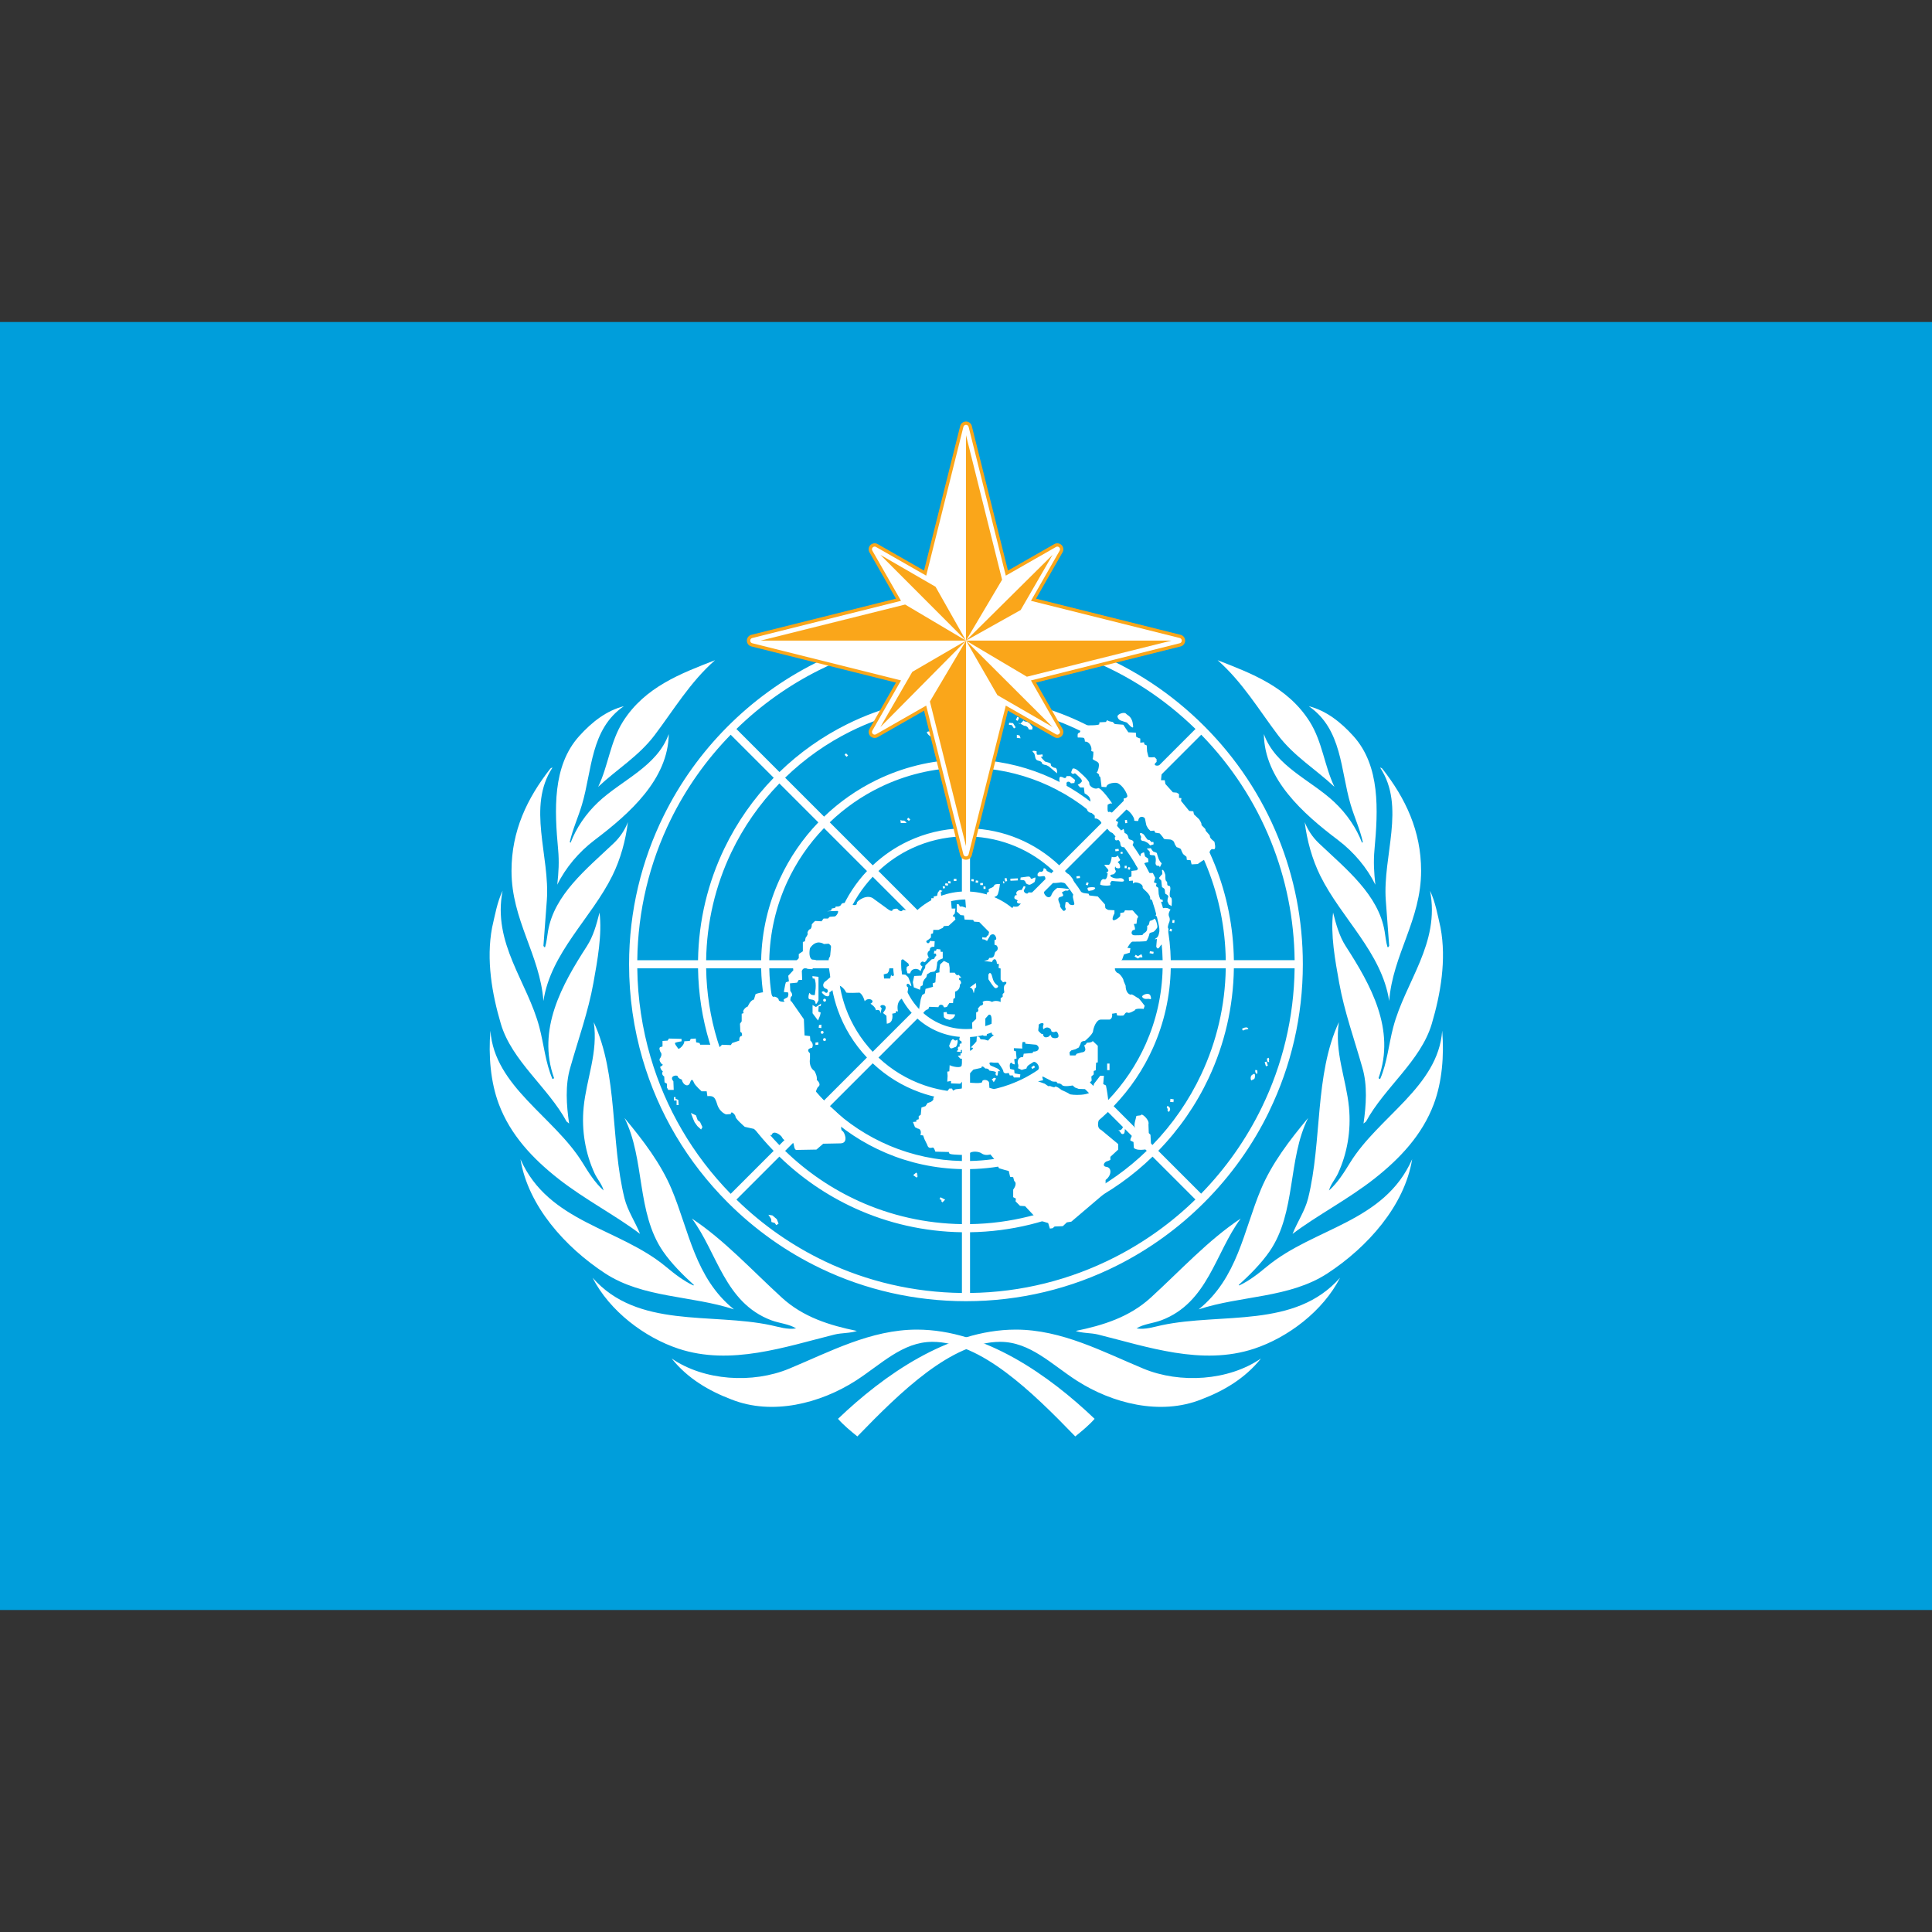 <svg x="0" y="0" viewBox="0 -200 1200 1200" xmlns="http://www.w3.org/2000/svg" xmlns:xlink="http://www.w3.org/1999/xlink">
<rect x="0" y="-200" width="1200" height="1200" fill="#333333" stroke="none"/>
<path d="m0 0h1200v800h-1200z" fill="#009edb" fill-rule="evenodd"/>
<g transform="matrix(1.27 0 0 1.27 -163.205 -64.27)">
	<g id="a">
		<path d="m663.853 587.031c-2.694 3.078-6.18 5.955-9.466 8.608-21.232-21.943-46.16-46.262-69.853-46.262-14.69 0-25.27 11.182-37.613 19.072-17.129 10.949-40.626 17.115-60.762 9.079-10.83-4.112-21.323-10.169-29.165-20.009 15.848 10.93 39.581 12.399 57.472 4.977 19.776-8.204 39.904-19.098 62.441-19.098 33.222 0 64.796 22.472 86.946 43.634zm-245.542-69.014c21.996 25.038 57.871 16.983 87.233 23.236 4.087.87 7.927 2.228 12.314 1.554-3.491-2.213-8.118-2.463-12.151-3.982-22.783-8.583-26.335-32.966-38.803-49.748 15.925 10.587 29.119 25.082 44.011 38.704 10.365 9.48 23.278 13.536 36.67 16.261-3.218 1.176-7.428.899-10.894 1.758-24.056 5.968-50.727 15.388-76.324 6.941-16.519-5.451-33.709-18.361-42.057-34.725zm-35.258-57.95c13.72 31.063 48.191 33.496 71.111 52.552 4.358 3.624 8.678 6.958 13.466 9.191l.247-.25c-5.289-4.786-11.013-10.489-15.109-16.441-13.1-19.034-8.741-45.051-18.841-65.231 9.177 10.988 17.784 22.303 23.068 34.883 8.503 20.245 11.392 43.342 30.463 58.726-20.641-6.81-44.452-5.454-63.039-17.629-19.538-12.797-37.645-32.995-41.366-55.802zm-14.697-62.846c1.984 27.368 31.121 41.987 45.014 64.484 2.967 4.805 6.021 9.765 10.33 13.645-.672-2.914-3.069-5.496-4.389-8.354-4.456-9.653-6.473-20.824-5.361-32.31 1.353-13.975 7.179-26.953 4.943-41.655 11.975 25.848 8.112 58.162 15.033 86.11 1.531 6.183 5.296 11.593 7.616 17.449-11.766-8.951-27.185-16.896-40.1-27.076-12.49-9.845-23.331-21.384-28.967-36.398-4.061-10.819-5.117-23.724-4.12-35.896zm.814-50.425c1.406-6.108 2.481-12.43 5.138-18.033-5.032 25.817 12.144 44.466 18.007 66.802 2.21 8.417 2.966 17.361 6.37 25.215.318.17.593-.16.789-.414-8.474-23.771 3.948-45.74 16.049-64.477 3.181-4.925 4.712-10.66 6.197-16.458 1.308 10.761-.982 23.217-2.973 34.322-2.563 14.296-7.449 27.695-11.333 41.488-2.557 8.617-1.883 18.342-.571 27.37l-1.233-.984c-9.009-16.632-26.784-29.625-32.152-47.777-4.29-14.508-7.258-31.269-4.288-47.053zm9.503-27.772c0-19.537 7.607-35.474 19.017-50.024.331-.165.567-.497.994-.419-12.562 19.108-1.128 43.228-2.743 64.901l-1.657 22.244c.246.162.246.829.829.574.742-2.48.967-5.118 1.399-7.679 3.024-17.933 18.771-30.414 32.125-43.075 3.159-2.995 5.472-6.536 6.961-10.341-1.111 8.933-3.603 18.09-7.612 26.207-10.279 20.81-30.132 37.608-33.703 61.258-1.732-22.665-15.613-39.514-15.613-63.646zm33.111-65.903c6.317-7.003 13.396-12.459 21.824-14.617-16.366 11.254-15.478 31.366-20.488 48.183-1.832 6.149-4.525 11.91-5.956 18.265l.414.331c2.723-7.185 7.395-14.091 13.481-19.833 11.511-10.861 28.818-17.434 34.514-33.321-.261 22.077-19.079 38.858-36.266 51.841-7.709 5.823-14.26 13.641-18.258 21.837.668-6.1.971-11.174.427-17.128-1.764-19.285-2.908-40.905 10.308-55.558zm66.428-37.116c-12.146 10.658-20.251 24.376-29.582 36.708-7.761 10.257-18.409 16.612-27.567 25.219 4.943-10.256 5.856-22.008 12.134-31.93 10.735-16.966 28.477-23.552 45.015-29.997z" fill="#fff"/>
	</g>
	<use height="100%" transform="matrix(-1 0 0 1 1202.2 0)" width="100%" xlink:href="#a"/>
</g>
<g fill="#fff">
	<path d="m788.338 490.174-4.555-2.485c-9.658 19.916-22.445 38.041-37.743 53.718l-26.611-26.611c13.037-13.434 23.549-28.683 31.293-45.164l-4.534-2.479c-7.655 16.342-17.955 31.211-30.376 44.022l-24.106-24.106c10.349-10.758 18.56-23.033 24.487-36.299l-4.499-2.455c-5.804 13.074-13.812 24.963-23.596 35.154l-26.64-26.64c7.409-7.851 13.128-16.884 17.021-26.659l-4.5-2.455c-3.72 9.532-9.218 18.186-16.106 25.526l-24.18-24.176c6.888-7.687 10.883-17.331 11.448-27.635h34.225c-.291 9.248-2.186 18.094-5.388 26.286l4.5 2.455c3.602-9.057 5.636-18.744 5.927-28.742h37.729c-.34 16.657-4.053 32.496-10.442 46.888l4.499 2.455c6.86-15.364 10.651-32.061 10.987-49.345h34.161c-.359 23.457-5.771 45.7-15.154 65.726l4.534 2.479c9.919-21.107 15.31-44.242 15.665-68.205h37.726c-.376 30.877-7.65 60.113-20.33 86.262l4.557 2.484c13.64-28.094 20.881-59.119 20.881-91.268 0-27.34-5.238-53.864-15.19-78.47l-4.675 2.009c9.374 23.22 14.454 48.191 14.766 73.939h-37.731c-.306-20.541-4.342-40.46-11.726-59.027l-4.64 1.989c7.123 17.951 11.022 37.194 11.322 57.039h-34.165c-.291-15.127-3.242-29.804-8.566-43.537l-4.64 1.994c5.064 13.106 7.872 27.111 8.167 41.544h-37.732c-.267-9.223-2.014-18.192-5.112-26.64l-4.639 1.99c2.846 7.825 4.445 16.119 4.713 24.65h-34.225c-.565-10.305-4.56-19.948-11.448-27.635l24.204-24.2c7.474 7.949 13.127 17.18 16.759 27.186l4.639-1.99c-3.886-10.584-9.9-20.349-17.836-28.761l26.68-26.677c11.385 11.85 20.075 25.608 25.834 40.533l4.64-1.994c-6.013-15.503-15.065-29.797-26.908-42.105l24.157-24.161c14.961 15.429 26.455 33.333 34.158 52.765l4.64-1.989c-7.959-20.013-19.813-38.452-35.232-54.337l26.676-26.681c18.866 19.327 33.419 41.753 43.247 66.107l4.675-2.009c-10.384-25.697-25.908-49.299-46.097-69.487-20.263-20.265-43.969-35.824-69.778-46.21l-1.859 4.732c24.407 9.831 46.883 24.401 66.246 43.302l-26.676 26.68c-15.617-15.135-33.71-26.866-53.352-34.815l-1.841 4.692c18.993 7.706 36.501 19.053 51.629 33.728l-24.156 24.157c-11.743-11.297-25.284-20.07-39.963-26.075l-1.844 4.692c14.045 5.756 26.998 14.151 38.243 24.95l-26.676 26.676c-7.504-7.073-16.084-12.624-25.356-16.496l-1.845 4.696c8.64 3.621 16.63 8.787 23.635 15.367l-24.2 24.2c-7.692-6.889-17.332-10.883-27.64-11.445v-34.224c9.836.303 19.359 2.392 28.205 6.103l1.845-4.696c-9.426-3.938-19.576-6.144-30.05-6.452v-37.73c15.277.307 30.079 3.412 43.84 9.051l1.844-4.692c-14.34-5.868-29.769-9.091-45.684-9.398v-34.18c20.259.309 39.902 4.349 58.172 11.756l1.841-4.692c-18.851-7.636-39.11-11.796-60.014-12.105v-37.734c25.698.311 50.623 5.376 73.8 14.708l1.859-4.732c-24.523-9.873-50.947-15.076-78.177-15.076-33.64 0-65.425 8.026-93.612 22.19l2.299 4.401c27.275-13.667 57.452-21.112 88.793-21.491v37.735c-25.56.38-49.712 6.582-71.251 17.278l2.291 4.389c21.22-10.505 44.644-16.26 68.959-16.63v34.166c-19.006.374-36.99 4.945-53.085 12.801l2.305 4.409c15.669-7.606 32.899-11.809 50.781-12.17v37.734c-11.858.35-23.104 3.159-33.259 7.924l2.317 4.425c9.606-4.465 20.086-6.975 30.942-7.311v34.229c-5.309.295-10.373 1.506-15.041 3.475l2.313 4.423c4.774-1.955 9.932-2.984 15.248-2.984 10.75 0 20.856 4.186 28.459 11.787 7.602 7.602 11.788 17.711 11.788 28.462 0 22.191-18.051 40.251-40.246 40.251-10.753 0-20.861-4.188-28.462-11.79-7.602-7.606-11.789-17.711-11.789-28.462 0-10.751 4.187-20.861 11.789-28.462 3.845-3.843 8.33-6.803 13.214-8.802l-2.313-4.423c-4.638 1.959-8.883 4.666-12.583 7.98l-24.214-24.214c6.256-5.878 13.3-10.632 20.894-14.161l-2.317-4.425c-8.167 3.834-15.626 8.928-22.118 15.048l-26.704-26.705c9.365-8.995 19.926-16.305 31.301-21.831l-2.305-4.409c-12.013 5.862-22.98 13.545-32.518 22.715l-24.2-24.198c12.214-11.851 25.998-21.507 40.843-28.853l-2.291-4.389c-15.54 7.719-29.732 17.764-42.065 29.732l-26.732-26.733c15.325-14.961 32.617-27.179 51.254-36.52l-2.299-4.401c-40.74 20.474-73.908 53.838-94.105 94.74l4.384 2.366c9.419-19.157 21.877-36.918 37.202-52.622l26.734 26.734c-12.436 12.812-22.826 27.614-30.651 43.875l4.367 2.358c7.453-15.57 17.447-29.991 29.792-42.722l24.201 24.199c-9.755 10.148-17.825 21.912-23.808 34.835l4.377 2.362c5.635-12.285 13.335-23.66 22.955-33.673l26.704 26.705c-6.826 7.241-12.385 15.687-16.332 24.978l4.413 2.386c3.627-8.715 8.825-16.775 15.456-23.828l24.214 24.212c-6.648 7.431-10.868 17.037-11.454 27.623h-34.233c.304-9.761 2.362-19.218 6.017-28.008l-4.413-2.386c-3.987 9.386-6.325 19.641-6.645 30.394h-37.729c.34-16.979 4.147-33.375 11.045-48.405l-4.377-2.362c-7.179 15.5-11.351 32.671-11.704 50.768h-34.171c.358-23.596 5.772-46.359 15.691-67.08l-4.367-2.358c-10.15 21.077-15.987 44.603-16.357 69.438h-37.736c.371-30.816 7.572-60.51 20.806-87.424l-4.384-2.366c-13.757 27.864-21.524 59.191-21.524 92.311 0 20.259 2.893 40.06 8.42 58.974l4.942-1.243c-5.197-17.725-8.032-36.253-8.261-55.208h37.73c.233 15.805 2.668 31.248 7.138 45.992l4.893-1.233c-4.376-14.344-6.754-29.375-6.991-44.759h34.165c.246 12.53 2.313 24.756 6.034 36.392l4.901-1.236c-3.628-11.232-5.646-23.047-5.891-35.155h37.729c.263 8.961 1.92 17.68 4.855 25.917l4.904-1.238c-2.844-7.832-4.453-16.139-4.719-24.678h34.229c.565 10.304 4.557 19.948 11.445 27.635l-24.201 24.203c-7.466-7.946-13.118-17.165-16.755-27.16l-4.904 1.238c3.873 10.86 9.977 20.882 18.093 29.485l-26.676 26.679c-12.976-13.509-22.473-29.52-28.098-46.915l-4.901 1.236c5.841 18.266 15.8 35.069 29.445 49.251l-24.161 24.162c-18.068-18.631-31.117-40.857-38.49-65.048l-4.893 1.233c7.598 25.06 21.098 48.092 39.817 67.378l-26.677 26.679c-23.611-24.192-40.475-53.229-49.746-84.839l-4.942 1.243c9.725 33.28 27.666 63.785 52.867 88.98 17.066 17.07 36.572 30.809 57.718 40.933l2.504-4.441c-20.014-9.538-38.527-22.391-54.836-38.315l26.676-26.675c13.865 13.457 29.675 24.189 46.77 32.006l2.489-4.416c-16.705-7.581-32.155-18.032-45.691-31.154l24.158-24.159c11.322 10.893 24.323 19.432 38.401 25.414l2.487-4.408c-13.674-5.739-26.32-13.992-37.316-24.556l26.68-26.679c8.573 8.088 18.553 14.179 29.372 18.054l2.521-4.465c-10.442-3.616-20.074-9.398-28.327-17.152l24.201-24.204c7.687 6.894 17.326 10.885 27.635 11.45v34.229c-8.118-.251-16.023-1.734-23.509-4.321l-2.521 4.465c8.27 2.966 17.024 4.63 26.031 4.896v37.726c-15.612-.312-30.739-3.545-44.755-9.424l-2.487 4.408c14.78 6.282 30.745 9.741 47.242 10.059v34.166c-22.481-.346-44.192-5.288-64.111-14.326l-2.489 4.416c20.677 9.448 43.24 14.603 66.601 14.952v37.725c-29.967-.36-58.888-7.153-85.21-19.693l-2.504 4.441c27.817 13.315 58.481 20.354 90.235 20.354 33.309 0 65.401-7.783 94.285-22.397l-2.385-4.626c-26.936 13.641-57.26 21.526-89.382 21.921v-37.726c25.469-.376 49.985-6.481 72.136-17.623l-2.355-4.565c-21.055 10.604-44.721 16.755-69.78 17.144v-34.166c19.109-.368 37.5-4.953 54.161-13.263l-2.341-4.543c-15.674 7.818-33.234 12.385-51.819 12.764v-37.726c12.17-.356 23.885-3.285 34.548-8.504l-2.325-4.517c-9.793 4.78-20.697 7.615-32.224 7.979v-34.224c10.307-.565 19.948-4.556 27.64-11.45l24.176 24.179c-5.788 5.433-12.388 10-19.591 13.518l2.325 4.517c7.553-3.699 14.586-8.531 20.856-14.445l26.635 26.637c-8.892 8.543-19.082 15.722-30.221 21.275l2.341 4.543c11.424-5.695 22.044-13.127 31.487-22.209l24.106 24.104c-11.743 11.389-25.222 20.973-39.972 28.391l2.355 4.565c14.978-7.531 28.883-17.344 41.234-29.337l26.611 26.611c-14.846 14.491-31.916 26.694-50.598 36.152l2.385 4.626c19.577-9.906 37.701-22.92 53.669-38.89 16.788-16.784 30.334-35.938 40.408-56.685z"/>
	<path d="m524.04 216.67-1.27.05.06 1.5 1.28-.06z" transform="matrix(.995 0 0 1.01 90.682 131.743)"/>
	<path d="m608.838 348.465h1.686v1.285h-1.686z"/>
	<path d="m517.85 214.23 1.49.22.18-1.26-1.49-.21z" transform="matrix(.995 0 0 1.01 90.682 131.743)"/>
	<path d="m-646.991-257.525h1.489v1.287h-1.489z" transform="matrix(-.99 -.143 .139 -.99 0 0)"/>
	<path d="m592.383 345.887h1.686v1.286h-1.686z"/>
	<path d="m500.67 214.66 1.48.21.18-1.26-1.48-.21z" transform="matrix(.995 0 0 1.01 90.682 131.743)"/>
	<path d="m-655.666-194.558h1.745v1.284h-1.745z" transform="matrix(-.969 -.246 .24 -.971 0 0)"/>
	<path d="m-444.217 521.507h1.303v1.268h-1.303z" transform="matrix(-.161 -.987 .986 -.166 0 0)"/>
	<g transform="matrix(.995 0 0 1.01 90.682 131.743)">
		<path d="m330.58 347.28v-1.06h-1.06v2.12h1.7v2.76h1.28l-.22-3.18z"/>
		<path d="m346.5 366.16-2.33-2.12-1.7-2.33-.85-1.91-1.49-3.82 3.18 1.48 1.07 2.97 1.48 1.07 1.49 3.18z"/>
		<path d="m390.42 423.03-.21-1.91-1.7-2.55 2.55.43 2.75 2.33 1.07 2.76-1.49.85-.85-1.27z"/>
	</g>
	<path d="m593.437 364.31h-2.321l-.423-4.712 1.266-.86v-2.355h-7.388l-.211-2.354 1.058-.643-1.691-.643-1.267 1.712-.419 1.928-2.112.43v1.069h-1.476v2.784l-5.912 4.927-11.818-.426c-.847 1.926-2.959-.217-2.959-.217-.419-1.284-3.372 0-3.372 0 0 2.359-4.011-1.069-4.011-1.069l-7.389-5.357c-4.221-3.855-10.552 1.073-10.762 2.142.21 2.999-4.854.643-4.854.643s-4.221-1.284-4.855.43c-.632 1.712-3.38 1.286-3.38 1.286l-.423.856-2.112.428-.419 1.284-2.535.43 6.33-.215c1.69-.214-.635 3.642-1.687 3.428l-2.952.214-1.058 1.069h-2.743l-1.265 1.717-4.008-.215s-2.325 1.927-2.111 2.569c.211.643-.423 2.571-1.057 2.571-.634 0-1.9 1.927-1.477 2.569.425.643-1.265 2.785-1.265 2.785l-.421 2.144-1.265.426v5.785l-2.535 1.714v2.569l-3.802 4.07.425 3.425-3.164 3.428.419 3.427-1.899.643-.42 1.499-.844 4.496 2.11.217c1.052-.43.844 2.784 0 3.21-.848.43-3.169 1.285-1.9 2.141 1.267.86-3.378.644-3.378-.642 0-1.282-2.534-2.355-3.164-1.925-.635.426-1.691-1.928-1.691-1.928-2.321-2.355-9.497.213-9.497.213l-1.058 3.427c-2.319.43-3.796 4.285-3.796 4.285-1.9.643-3.377 2.997-2.743 3.64.632.643-1.058.856-1.058.856v4.715l-1.053 1.499.209 5.14c1.268 0 1.058 2.358 1.058 2.358-2.112.213-1.692 2.999-1.692 2.999l-4.43 1.498-.844 1.284-5.487-.215-1.477 1.501-1.481-1.501h-10.553l-.419-1.07-2.112-.431-.213-2.354-3.164.213-.633 1.285-3.379.213c.211 2.143-3.377 5.358-3.796 4.503-.428-.858-2.747-3.217-1.69-3.641 1.056-.431 3.802-.861 3.802-.861v-1.498l-7.812-.213-.842 1.286-3.17.212v3.428l-1.475.429c-1.057.64.209 2.999.209 2.999 1.477 1.497-.209 3.852-.209 3.852-1.268 1.286 1.052 3.646 1.052 3.646 1.691.425-1.052 1.711-1.052 1.711.419 2.141 1.687 2.784 1.687 2.784-1.268 2.141.848 3.21.848 3.21l.209 3.645 1.477.858v2.351l.844 1.501h3.377l-.211-5.355c-2.956-3.428 2.531-4.285 2.745-3.002.213 1.286 2.534 1.929 2.534 1.929.423 3.214 4.012 5.14 5.064 1.93 1.056-3.217 1.9-1.286 2.534.211.634 1.501 4.639 5.144 4.639 5.144h3.168l.425 2.999c3.587-.215 4.639.218 6.117 5.14 1.481 4.925 5.489 6.211 5.489 6.211l2.956-.214c0-2.566 2.955.433 2.955 1.719 0 1.28 5.698 6.208 5.698 6.208l5.697 1.283 5.283 4.289 4.007-.429h1.691c1.052-3.645 6.12.211 6.539 1.497.426 1.286 3.802 3.428 4.221 2.355.425-1.069 2.745-.425 3.169 2.784.421 3.217 1.896 2.573 1.896 2.573l12.033-.214 4.221-3.646 10.766-.211c5.487-.214 2.11-7.713 1.057-7.713-1.9-1.497.631-7.71.631-7.71l-15.408-14.351c-3.587 0-.423-5.144-.423-5.144 2.743-1.715-.635-4.495-.635-4.495.425-2.574-1.477-5.573-1.477-5.573-3.796-2.57-2.743-7.499-2.743-7.499v-3.428c-3.164-2.995 1.267-3.428 1.267-3.428 1.475-2.565-1.057-4.494-1.057-4.494l-.21-2.785-3.378-.43-.419-10.068-7.598-10.922c-1.481-.432-.425-2.999-.425-2.999 1.9-1.072-.425-3.639-.425-3.639l-.21-4.714 4.43-.431 1.057-1.711h2.11l-.21-5.571c1.053-2.784 3.586-1.286 3.586-1.286l2.955.215 1.69-3.213.419-2.571-2.319-.212c-2.534-1.501-1.267-7.069-1.267-7.069 4.011-6 8.651-2.572 8.651-2.572l2.958-.212c4.43 2.997.419 8.567.419 8.567-.844 1.286-.419 5.356-.419 5.356l1.053 6.852-2.743 2.359c-2.321 1.286-2.321 4.283.213 4.926 1.687.212 1.053 4.284-1.48 1.498-3.796 0 2.115 3.427.425 2.567 3.801 1.929 2.952-1.712 2.952-1.712l5.07-4.07c1.9-1.498 5.278 3.215 5.278 3.858 0 .642 8.441.212 8.441.212 2.321 1.499 3.164 5.357 3.164 5.357 2.325-3.001 7.177-.217 3.59 1.498 3.374 2.142 3.374 4.069 3.374 4.069 2.747-.856 2.747 1.285 2.747 1.928 0 .643.844-3.212.844-3.212-3.166-2.357 4.221-3.213 2.112 1.071l-1.268 1.929 2.112 1.712.209 4.929c4.645-.43 3.378-6.215 3.378-6.215l2.111-.426c0-1.929 1.475-.858 1.475-.858-1.475-7.285 3.379-8.567 3.379-8.567 2.743-.643 2.953-6.43 2.953-6.43-1.896-.856-.845-3.853 1.267-1.281 2.109 2.566-1.267-5.145-1.267-5.145l-1.687-1.498-2.321-.214-.213-2.356h-3.796l-.635 3-1.477.428-.425-.858-.632 2.356h-3.798l-.21-2.57 2.321-.642.845-1.285.632-3.428h2.745l3.587-1.069c.209-3.642 2.111-2.784 2.111-2.784l1.265 1.07 1.9 1.499.212 1.283-1.268.642-.209 1.716.634 2.355h1.687c.633-3.427 5.068-3.427 6.333-1.285l1.267-2.998c-2.954-1.499-.055-3.857.789-2.785.844 1.072 2.798-2.784 2.798-2.784s1.477 1.928 0-.643c-1.477-2.571 1.053-3.855 1.053-3.855-.42-2.569 2.745-2.142 2.745-2.142l.213-3.425-2.958-.217c-.629 2.999-3.163.43-1.897-.212 1.268-.644 2.531-1.929 2.531-1.929v-2.142l1.267-.428.21-2.142h3.168l2.743-1.284.635-1.072 2.952-.213 4.221-3.857-.419-1.712c-2.534 0 0-1.928 0-1.928l.417-3.206z"/>
	<path d="m508.381 406.718-3.8-.428.213 1.498h1.053c1.687 3.0.212 10.282.212 10.282s-2.531.212-2.955-1.07c-.419-1.285-1.477 2.785-.634 3.428.844.639 3.801 0 4.011 2.357.209 2.354 1.9-1.501 1.9-1.501v-14.567z"/>
	<g transform="matrix(.995 0 0 1.01 90.682 131.743)">
		<path d="m419.91 290.42 1.28-.22.21-1.49-3.19 2.13-2.12-1.27v5.09l3.4 4.45 1.27-2.97.43-1.91-1.49-.63z"/>
		<path d="m421.61 303.78v-2.12l-1.48.21-.22 1.7z"/>
		<path d="m419.7 313.97v-1.49l-1.8.21v1.49z"/>
	</g>
	<path d="m510.654 442.116c.494 0 .892-.405.892-.906 0-.505-.398-.911-.892-.911-.494 0-.895.405-.895.911 0 .501.401.906.895.906z"/>
	<ellipse cx="512.124" cy="445.709" rx=".895" ry=".909"/>
	<ellipse cx="512.174" cy="421.237" rx=".895" ry=".909"/>
	<path d="m495.88 255.4-2.34-.21-.42 1.06h-1.06l-.22 1.7h1.28l.21 1.27-.85.85-.42 1.06-1.7.43-3.82 3.61-.21 1.69-1.06 1.49-1.27 3.18-4.46.21-.85 3.82.63 3.18 3.82 1.49.43-2.12 1.27-.64.22-2.12.84-1.49 1.28-1.48.42-1.7 2.12-1.27 2.55-.43 1.06-1.27.43-2.54.15-1.91.91-1.28 2.54-1.06v-4.03h-1.27z" transform="matrix(.995 0 0 1.01 90.682 131.743)"/>
	<path d="m589.844 404.153v-2.999l-.425-2.785-3.162-1.498-2.321 2.142-.425 2.999v1.926l-2.11.43-.425 5.783-1.686.644.211 2.142-2.321.642-2.321.643-.423 2.784-1.686 1.07-.849 2.571-1.053 6.212s1.902 3.641 2.955 1.927c1.056-1.712 2.743-1.927 2.743-1.927l.634-1.5 5.699.214c.423-2.358 3.166-1.498 3.166-.428 0 1.071 2.112.213 2.112.213l1.476-2.355h2.32l.211-2.569 1.057-.643v-3.857c3.378-1.07 2.952-4.283 2.952-4.283l.849-1.069-.424-1.498c-1.691-.645-.848-2.146.209-1.717 1.058.428-1.477-1.928-1.477-1.928-1.265 1.073-2.319-1.284-2.319-1.284h-3.169z"/>
	<path d="m593.221 430.067c-.21 2.569-3.378 3.427-3.378 3.427l-2.321-.642-1.265-1.071-.212-3 1.898-.212.423 1.286 4.855.212z"/>
	<path d="m604.623 416.367c.457 1.868.419-3.002 1.263-2.785.844.213.213-2.997.213-2.997l-3.8 2.78c1.899.217 2.109 2.146 2.324 3.002z"/>
	<path d="m615.809 405.22c.844 1.929.635 4.715 3.796 6.857 1.069.722-.633 2.142-1.69 1.498-1.053-.642-4.006-5.357-4.006-5.357v-2.784c.633-1.712 1.534-1.044 1.9-.214z"/>
	<path d="m528.55 336.03.63 1.06 1.49-2.33-1.27-.43-1.48 1.07z" transform="matrix(.995 0 0 1.01 90.682 131.743)"/>
	<path d="m610.527 466.913v2.577"/>
	<path d="m553.29 328.93 1.7-1.06-.68-1.07-1.69 1.05z" transform="matrix(.995 0 0 1.01 90.682 131.743)"/>
	<path d="m702.135 508.47 1.902.854.209 3.641c2.535 2.57 10.766.429 10.766-.214 0-.644-.425-7.925-.425-7.925l-1.057-1.072-.209-5.359c.844-2.784-4.012-6.855-4.432-5.994-.423.854-3.166.21-3.166 1.069 0 .854-1.686 5.14-.844 6.641.844 1.5-.635 1.5-.844 2.998-.21 1.499-2.323 4.074-1.9 5.36z"/>
	<path d="m697.488 499.9c-.4 1.623-1.896 2.57-2.739 1.926-.849-.644 1.049 1.069 1.475 1.93.421.854 1.686.854 2.111 0 .419-.862.21-2.784.635-3.641.419-.858-1.268-1.072-1.481-.215z"/>
	<path d="m687.673 460.603h1.475v4.071h-1.475z"/>
	<path d="m709.524 419.364c-.921-1.248 4.221-3.427 5.064-.856.844 2.567 0 2.142-.844 1.928-.847-.216-2.953.64-4.221-1.072z"/>
	<path d="m626.69 256.48-.22 1.25 2.33.42.23-1.25z" transform="matrix(.995 0 0 1.01 90.682 131.743)"/>
	<path d="m617.12 259.76 1.7 1.06.32.2.32-.18 1.28-.71.16.39 1.18-.47-.43-1.06-.27-.67-.63.35-1.58.88-1.38-.86z" transform="matrix(.995 0 0 1.01 90.682 131.743)"/>
	<path d="m716.063 342.243h-3.168s1.056.428-1.896-2.357c-2.959-2.784-4.855.643-4.855.643l-3.377.428v3.427l-1.691.642.214 2.143 2.321-.213s0 2.569.634 1.499c.635-1.072 5.912.212 5.488 2.784-.172 1.056 5.279 3.853 4.645 7.281 2.743.43 2.111 3.215 2.111 3.215l3.586.428 1.057-2.142 1.053.215v-1.286l-2.325-.642-.419-6.856-1.477-1.071.421-1.714-1.687-.643.845-2.784-1.479-2.997z"/>
	<path d="m725.344 364.095-1.687-.212-3.805.642-2.106 4.069s1.053.643 1.896 2.142c.844 1.501 1.267 10.281-1.265 11.782-2.531 1.5.213.64.213.64l-.425 4.714c.635 2.142 1.687 1.073 2.321 0 .639-1.068 1.272-1.283 2.116-2.354.844-1.073 2.109-2.999 2.321-4.501.209-1.498 1.265-3.853.632-4.496-.632-.643.635-3.64.635-3.64s.844-1.716 0-3.428c-.844-1.715.21-3.642.844-4.501l-1.688-.857z"/>
	<path d="m-276.163 768.761h1.728v1.27h-1.728z" transform="matrix(.125 -.992 .992 .129 0 0)"/>
	<path d="m-820.342-7.85h1.267v1.432h-1.267z" transform="matrix(-.891 -.453 .443 -.897 0 0)"/>
	<path d="m725.979 361.746-.848-1.929s0-1.711.423-2.571c.425-.856-.844-1.711-1.475-1.926-.634-.215-.421-1.927-.634-2.785-.21-.856-1.686-1.498-1.686-1.498s-.426-3.213-.426-3.855c0-.643-1.899-1.499-1.265-2.143.635-.642 1.057-1.498 1.691-1.928.634-.428-.635-3.427.419-2.785 1.057.644 1.057 1.714 1.48 2.571.421.856-.213 3.856.845 4.5 1.052.641-.214 2.782 1.476 2.782 1.687 0 .635 4.071.635 4.071s-.425 2.997.629 3.213c1.057.214.425 5.355.425 5.355l-1.688-1.07z"/>
	<path d="m712.267 327.033c.631.856 1.898 1.498 1.898 2.357 0 .858-.421 1.498.848 1.713 1.263.213 2.11-.215 2.531.856.423 1.07.423 2.784.213 3.641-.213.858.21 2.142 1.263 2.142 1.057 0 1.267.215 1.267.858 0 .641 1.267-2.358 1.267-2.358-1.058-.856-1.902-2.785-1.902-2.785s-1.053-2.998-1.053-3.426c0-.428-1.476-.858-2.109-1.071-.635-.215-1.692-2.141-1.692-2.141l-2.531.214z"/>
	<path d="m714.374 325.115c-.635-.859-1.268-1.501-2.112-1.927-.842-.43-1.475-.858-2.323-.858-.844 0-1.686-.858-1.267-1.927.425-1.072-.635-1.5-.635-2.358 0-.856.635-.856 1.691-.213 1.057.643.844.856 1.692 1.929.842 1.07 1.262 2.141 2.105 1.926.848-.215 1.481 1.927 2.325 1.285.844-.642.635 1.499.635 1.499l-2.111.644z"/>
	<path d="m689.679 349.316c1.164 1.183-6.33.855-6.33 0 0-.856.635-3.853 2.531-3.215 1.9.645 2.109-3.853 2.109-3.853s-1.686.212-.209-.643c1.477-.856 0-2.142-.635-2.784-.632-.644-1.265-1.714-1.265-1.714h2.957c1.267-.858 1.686-4.926 1.686-4.926 2.531.856 3.798-.858 3.798-.858s.429 1.285 1.271 2.358c.844 1.069-2.115 1.498-1.058 2.142 1.058.643 1.477 2.569 1.058 3.21-.425.643-2.749.215-2.749-.641 0-.858-.844 1.071 0 2.142.844 1.071-1.053 2.569-1.477 2.569-.423 0-3.162.43-.844 1.714 2.321 1.284 4.858.645 4.858.645s1.898-.217 2.531.856c.635 1.07-.21 1.285-1.265 1.285-1.053 0-6.122-.43-6.122-.43s-1.476 1.5-.844 2.143z"/>
	<path d="m676.17 351.245c1.058-.214 3.586-.43 4.011.213.425.642-1.477 1.498-1.477 1.498l-2.534.43c-.844-1.072-1.053-1.927 0-2.141z"/>
	<path d="m703.404 333.254c1.687-.856 5.274-.856 5.064-2.142-.209-1.285 2.11-1.713 2.11-1.713l.634 2.569 1.9 1.285.212 2.356s.632-.428-1.687.215c-2.325.643-.844 1.712-.844 1.712l-5.068.214-.634-2.142-1.687-2.354z"/>
	<path d="m695.164 321.687c1.283 0-.419 4.926 2.953 4.498 3.378-.43.215 1.499 2.745 1.712 2.534.217 1.9-1.927 2.743-3.425.848-1.499.425-2.357-1.053-2.785-1.481-.428-1.481-.428-1.9-2.144-.421-1.712-2.111-2.142-2.111-2.142l-.635-2.568-2.743 1.712-2.743 3.641c0 2.787 1.476 1.501 2.743 1.501z"/>
	<path d="m14.587 778.822h1.433v1.273h-1.433z" transform="matrix(.442 -.897 .891 .453 0 0)"/>
	<path d="m698.541 337.749h1.267v1.499h-1.267z"/>
	<path d="m386.311-661.437h1.938v1.267h-1.938z" transform="matrix(.11 .994 -.994 .113 0 0)"/>
	<path d="m696.015 329.178h1.267v1.073h-1.267z"/>
	<path d="m-396.477 657.63h1.286v2.121h-1.286z" transform="matrix(-.097 -.995 .995 -.1 0 0)"/>
	<path d="m-758.247-50.665h1.265v1.628h-1.265z" transform="matrix(-.917 -.4 .39 -.921 0 0)"/>
	<path d="m-410.831 632.01h1.283v2.124h-1.283z" transform="matrix(-.097 -.995 .995 -.1 0 0)"/>
	<path d="m544.22 211.7-4.66.21.06 1.27 4.66-.21z" transform="matrix(.995 0 0 1.01 90.682 131.743)"/>
	<path d="m-475.825 535.853h1.971v1.269h-1.971z" transform="matrix(-.213 -.977 .976 -.219 0 0)"/>
	<path d="m-529.997 483.563h1.283v.667h-1.283z" transform="matrix(-.312 -.95 .947 -.32 0 0)"/>
	<path d="m633.953 345.037-.21 1.499 2.319.215s1.053.858 1.053 1.498c0 .643 1.481 1.285 2.325 1.285.844 0 3.164-1.714 3.164-1.714s1.057-2.999.214-2.785c-.848.213-2.535 1.499-2.743.213-.214-1.285-2.743-.643-2.743-.643l-3.378.432z"/>
	<path d="m644.504 342.675c0 .641-.419 1.498.844 1.714 1.272.212 3.593-.856 3.802.428.214 1.284.214 2.144 1.9 2.787 1.686.641 2.745.856 4.011.856 1.263 0 4.012-.431 4.012-.431s2.986.467 3.586 1.073c2.321 2.355 3.798 2.997 4.43 1.927.634-1.072-.21-3.426-.42-4.283-.213-.859-3.168-4.929-4.224-4.071-1.053.858-1.264 0-3.165.641-1.9.643-5.911.217-6.119-.641-.21-.858-3.165-1.283-3.165-2.142 0-.858-2.109-1.927-1.9-.643.21 1.284-1.476 1.927-1.905 1.501-.419-.429-1.686 1.284-1.686 1.284z"/>
	<path d="m693.056 315.25 1.48-4.71c-2.109-.43-1.69-2.784-1.69-2.784-.21-1.929-3.164-4.07-4.221-3.427-1.053.64-.635-4.5-.635-4.5s1.902-1.283 2.745-.641c.845.641-7.175-10.71-8.865-9.639-1.687 1.071-5.484-1.071-5.274-3.0.21-1.926-7.599-8.354-7.599-8.354s-2.534-1.711-2.954-.426c-.423 1.284-1.266 2.142 0 2.782 1.264.644 1.053-1.07 2.53.428 1.477 1.499 4.224 3.428 3.168 4.714-1.056 1.287-2.324 1.715-2.324 1.715l1.48 1.714h2.321l.423 3.639s2.531 1.286 3.165 2.785c.634 1.498.634 2.356 0 3.214-.635.856-1.896 2.355-1.687 3.853.21 1.499 1.9 2.142 1.9 2.142l1.686.215 1.268.644v2.786c1.686-.43 4.429 1.924 4.221 3.425-.21 1.499.419.642 2.53 2.142 2.114 1.499 1.481 1.714 2.957 2.785 1.478 1.068 2.745.426 3.374-1.504z"/>
	<path d="m658.229 286.124c-.21-.858-.635-3.858.634-3.644 1.265.217.423 0 1.9.644 1.477.644 1.687-1.07 1.687-1.07h2.324l2.953 2.354-.423 1.929-2.111.212c-1.053-1.711-3.165-1.069-2.743.431.423 1.498-1.053 4.284-1.896 4.496-.845.215-3.593.215-3.378-1.069.21-1.285 1.053-4.283 1.053-4.283z"/>
	<path d="m656.54 280.334v-1.712s-.215-1.713-1.267-1.713c-1.052 0-2.953-1.284-2.535-2.142.426-.858-3.586-1.714-3.586-1.714s-3.586-3.427-2.321-2.997c1.267.428.635-1.501.635-1.501s-2.535.428-3.168.215c-.635-.215-.425-2.142-.425-2.142s-2.529-.643-2.529 0c0 .643.844.643 1.262 1.926.425 1.284.214 3.428 2.116 3.855 1.9.43 2.319.856 2.534 1.714.21.858 2.531 1.071 2.531 1.071l1.69.856 5.063 4.284z"/>
	<path d="m545.95 125.55-.63-1.7-1.7-.42v1.91z" transform="matrix(.995 0 0 1.01 90.682 131.743)"/>
	<path d="m633.115 249.493c-2.206-1.675 2.952 1.286 2.952 1.286 1.687 0 2.743 1.285 2.743 1.929 0 .642 2.322.428 2.322.428l.215-1.501-1.692-2.142-1.475-1.068s-2.321-.215-2.321-.858c-.001-.641-1.901 2.57-2.744 1.926z"/>
	<path d="m671.942 250.776c-.617 1.875-.844 4.5-1.9 4.5-1.053 0-.634 2.787-.634 2.787s2.748 0 3.592.212c.842.212.842 2.354.842 2.354 3.168-.212 4.435 4.071 4.011 5.143-.423 1.07 1.267 1.07 1.267 1.07s0 3.428-.425 4.284c-.419.858 2.745 1.501 3.589 2.785.844 1.286-.425 5.57-1.055 5.784-.633.215 1.686.856 1.477 1.927-.214 1.073.634 0 .844 1.715.21 1.712.635 5.354.635 5.354l2.952.216c.425-2.784 5.866-2.891 6.755-2.571 3.588 1.285 6.335 6.855 6.335 8.139 0 1.284-2.325 1.501-2.325 1.501l.425 6.21c3.586 1.072 6.541 6.215 6.12 7.071-.423.856 2.53.644 2.53.644.425-3.858 4.012-2.572 4.221-1.286.216 1.286.845 4.07.845 4.07l1.056 1.925 1.477 1.5 2.321-.214.635 1.286 2.743.43s2.325 2.567 2.534 3.212c.214.641 3.378.428 4.221.641.844.215 2.112.858 2.321 1.928.214 1.072 1.481 2.785 1.481 2.785s2.531.644 2.743 1.499c.21.855 1.267 2.784 1.267 2.784l2.106 1.714.213 1.929 2.321.214.635 2.567 3.796-.212 2.115-1.499c2.743-1.498 4.643-3.427 4.855-4.285.209-.856.632-4.067 2.743-3.425 2.109.643.634-4.714.634-4.714s-2.954-2.142-2.745-3.215c.212-1.069-2.952-3.21-2.743-4.068.21-.858-2.743-2.569-2.534-3.426.209-.858-1.477-3.215-1.477-3.215l-3.168-2.997-.423-1.929-2.531-.212-5.064-6.213.21-1.715-1.477-.213v-2.355l-1.475-.858-2.325-.214-4.641-5.14-.423-2.357h-2.321l.421-4.499c1.479-1.928.633-5.57.633-5.57s-2.957 1.499-4.43.856c-1.48-.64.631-2.142.631-2.142v-1.712l-1.264-1.285s-3.591.43-3.8-.212c-.212-.643-.844-3.428-.844-3.428l-.212-3.642-1.475-.64-.215-1.287-2.319.213v-2.569l-1.268-.428-1.265-.643-.211-2.571-4.643-.212-1.477-2.142-1.687-2.571-5.277-.428-1.267-1.283-2.11-.43-1.477-.643-.634 1.073-4.012.212-.209 1.285c-2.11 1.071-10.552.213-10.767.855z"/>
	<path d="m694.11 245.214c-.334-1.691 4.224-3.213 5.278-1.929 1.057 1.285 4.011 1.503 4.433 7.929.149 2.301-3.8-2.356-3.8-2.356l-3.168-1.071c-1.687-.43-2.534-1.498-2.743-2.572z"/>
	<path d="m-678.538 34.755h1.266v2.106h-1.266z" transform="matrix(-.911 -.412 .402 -.916 0 0)"/>
	<path d="m621.294 226.791-2.749-2.785v-2.356l-.844-.859-.844-2.997-2.743-.856-2.743 1.069-2.955 1.928-3.164.431-1.691 1.926 6.755.64 1.264 2.145 4.859.428 3.162 3.212c2.749.858 3.38-.428 1.693-1.926z"/>
	<path d="m620.875 216.291c-.465-1.883-3.168 2.355-.419 3.21 2.743.861 5.483 0 5.483 0l.635-1.284 10.55.215c.85-.858 1.267-2.142 1.267-2.142s2.535-.858 3.587-.43c1.057.43.215-2.997-.844-2.569-1.053.428-3.163.214-3.163.214h-3.801c-.21-1.498-3.587-.858-3.798 0-.214.856-1.475 1.07-1.475 1.07l-4.855.43c-.424 1.286-2.953 2.142-3.167 1.286z"/>
	<path d="m599.976 252.439c3.246 1.03 4.43.268 4.645-.589.21-.858.419-1.073 1.687-1.285 1.265-.215-.212-2.785-1.477-2.571-1.268.214-2.535-.428-2.743-1.499-.216-1.07-2.325-3.855-2.535-1.712-.211 2.142-1.477 2.142-1.267 3.641.213 1.496.847 3.744 1.69 4.015z"/>
	<path d="m575.713 254.851c-.152-.758 4.221-.856 4.855-.216.635.644.21 1.714 2.11 1.714 1.897 0 1.054 1.286.844 1.929-.21.642-2.319.428-2.535-.212-.209-.644-3.377-.861-3.377-.861s-1.687-1.286-1.897-2.354z"/>
	<g transform="matrix(.995 0 0 1.01 90.682 131.743)">
		<path d="m559.77 76.462-1.68 1.34-1.08-1.081-.9.899 1.48 1.485.41.405.44-.356 2.13-1.699z"/>
		<path d="m548.07 72.599-1.36-.847-.67 1.08 1.7 1.058.33.215.34-.215 2.34-1.487-.68-1.073z"/>
		<path d="m541.23 116.25-.31-.03-2.12-.22-.13 1.27 1.82.18 1.32 2.07 1.07-.68-1.48-2.33z"/>
	</g>
	<path d="m559.245 308.825.216 2.357h3.162c1.267 0-1.053-1.499-1.053-1.499s-2.534.215-2.325-.858z"/>
	<path d="m126.525 631.667h1.278v1.656h-1.278z" transform="matrix(.633 -.774 .765 .644 0 0)"/>
	<path d="m185.657 562.419h1.277v1.804h-1.277z" transform="matrix(.702 -.712 .701 .713 0 0)"/>
	<path d="m498.07 408.88-2.12-1.06-.57 1.14 1.33.66-.44.44.91.9 1.06-1.06.62-.62z" transform="matrix(.995 0 0 1.01 90.682 131.743)"/>
	<path d="m481.64 393.6-.81-.98-1.28 1.06-.63.53.67.48 1.49 1.06.74-1.03-.82-.59z" transform="matrix(.995 0 0 1.01 90.682 131.743)"/>
	<path d="m726.728 488.46c-.28-1.091-1.51-1.539-1.649-1.585l-.403 1.222v-.008c.1.038.247.115.393.211l.259 1.11c-.095.142-.198.276-.28.372l.929.869c.677-.754.928-1.485.751-2.191z"/>
	<path d="m641.38 349.34-2.07-.15.16-1.91 2.07.32z" transform="matrix(.995 0 0 1.01 90.682 131.743)"/>
	<path d="m777.592 467.713c.902-.57 2.056-1.609 1.9.805-.16 2.409-1.109 1.608-1.9 2.409-.791.805-1.266-2.409 0-3.213z"/>
	<path d="m788.333 458.622c-.018-.042-.029-.191-.038-.299-.028-.353-.074-.835-.324-1.341l-1.131.574c.14.287.168.59.192.88.032.376.074.805.433 1.076.227.173.513.222.854.156l-.242-1.244c.098.015.226.104.256.196z"/>
	<path d="m785.514 459.676c.321 1.302.791 2.585.812 2.639l1.188-.452c-.009-.011-.469-1.268-.773-2.502l-1.226.315z"/>
	<path d="m780.906 464.729-1.261-.126c-.099 1.011.142 2.259 1.14 2.462l.248-1.26c.009 0 .021.008.024.008-.102-.091-.196-.608-.15-1.083z"/>
	<path d="m775.357 439.171c-.066-.412-.312-.732-.692-.9-.937-.412-2.517.27-3.291.794l.7 1.07c.802-.543 1.854-.805 2.089-.684-.021-.008-.05-.045-.058-.071l1.251-.209z"/>
	<path d="m716.901 370.735c-.844.858-2.743 1.286-2.743 1.286l-.635 2.356-1.052.856s.209.642 0 2.142c-.212 1.498-2.112 2.356-2.112 2.356l-.844 1.071s-5.088.276-5.699 0c-1.9-.856-.632-3.427.635-3.213 1.264.215-.214-3.642-.214-3.642l1.691-.213s.209-3.857.844-3.857c.634 0-.21-1.284-1.057-1.927-.844-.64-1.898-2.782-2.745-2.569-.844.213-4.221 0-4.221 0l-.634 1.286-2.323.427s.2 1.657-.206 2.143c-1.271 1.498-6.122 4.712-4.015-.643l.632-1.283v-1.929l-3.795-.212s-1.9-.644-1.9-1.501c0-.857-.212-1.926-.212-1.926l-4.433-4.926-5.274-.642-.425-1.073-3.162-.428c-3.802-1.926-7.18-.214-6.545 2.999.633 3.215 1.686 4.499-.421 4.499-2.114 0-2.535-1.713-2.535-1.713s-1.686-.644-1.686.212c0 .858-.635 2.571 0 3.427.631.856-.848 2.142-1.481 1.499-.629-.643-2.319-2.567-1.896-3.21.421-.643-2.958-4.715.421-5.357 3.378-.643-.211-2.571 1.057-2.997l1.686-.858h1.687l1.056-.858-2.743-.426-1.686-.215-3.168-.214c-3.164 2.142-3.796 4.714-3.796 4.714-1.692 3.212-5.699-1.286-4.221-2.999 1.475-1.714-4.645-.215-5.702.642-1.057.856-4.223.428-4.223.428-.632 1.929-3.586-.212-2.743-1.498.845-1.285.845-2.142.845-2.142l-1.053-.215-1.265 2.356c-2.955 0-3.802 1.712-3.169 2.784.633 1.069-.844-.214-1.267 1.285-.419 1.499.214 1.499 1.481 2.142 1.267.643-.635.643.21 1.712.844 1.073 3.377 0 1.901 1.501-1.477 1.498-4.435.858-4.435.858-.21 1.924-4.221 1.498-4.639.856-.425-.643-3.588-4.499-3.588-4.499l-4.016-.214c-.419-2.997 1.902-1.499 2.745-3.855.848-2.357 1.27-6.211 1.27-6.211s-3.381-.214-3.591.856c-.209 1.072-2.321 1.714-2.321 1.714s-1.69.641-1.056 1.499c.634.858-1.267 1.283-1.267 1.283s.329 1.384-.21 1.928c-1.686 1.716-5.911.213-6.541-.428l-2.535-1.071-2.534-1.713-2.953 1.283-.844.858h-3.168l-.209 2.567 5.699.642.423 5.302-2.325-.801h-1.477l-.632-1.286-1.267-.215v4.712l1.267 1.073 1.057 1.068 2.111.215.423 2.569 5.274.217.634 1.069 3.168.215 6.12 6.21-.423 1.929-1.057.643c.425 1.499-2.74.643-2.74.643v1.283l1.473.214 1.481.856 2.109-3.64c2.321-1.499 3.374.643 3.589 1.928.209 1.285-1.058 1.07-1.058 1.07v3.001l1.267.426c2.114 2.571-.844 4.071-.844 4.071l-.635 2.141c-.634 1.928-2.954 1.498-2.954 1.498l-.842 1.286-2.537.643 5.011.642c.476-1.714 1.74-2.142 2.373-1.285.635.858.635 2.357.635 2.357l1.271.214-.215 2.355 1.267.43v6.854l1.477 1.713c2.534-1.068 2.534.644 1.265 1.499-1.265.855-.423 4.714-.423 4.714l-1.055 1.069v1.715l-1.265.856v2.355c-2.112-1.07-4.645-.644-5.28 0-1.896-1.286-5.907-.856-5.907.216 1.264 1.713-1.475 2.142-1.475 2.142l-1.481 1.713c1.057 2.143-1.052 2.355-1.052 2.355v4.071l-2.535 2.356.214 5.57c0 1.499 3.164 1.712 3.795.856.635-.856 3.169 1.715 3.169 1.715h1.896l.425-3.857-1.268-.643v-6.213l2.112-2.357c2.534-.856 1.69 5.573 1.69 6.215.21 2.355 1.262 2.142 2.321 1.712 2.11-.856.419 2.359-1.267 2.142-1.687-.212-.635 2.142-.635 2.142l1.058.43-1.902 1.499-1.684 1.929-2.116-.644-2.53-.212-.845-1.503-1.48-.213-.21 2.997-1.053 1.285-2.534 2.574c3.378 0-.425 2.351-1.267 2.351 1.899.643-.21 2.573-5.064 1.075v1.497l-1.691.215 1.481 1.711 1.686.215-.634 3.641c0 2.784-6.964.854-7.599.214l-.21 3.856-1.267.211.21 2.573-.21 3.642 2.321-.429v1.5l5.702.215 8.231-8.785 4.853-1.069c.421-2.145 2.53.429 2.53.429 2.112-.219 2.535 1.283 2.535 1.283l2.745.429c2.319.644.917.869 1.053 1.716.209 1.283 1.265.854 1.265.854l.425-2.784 1.267.214-1.267-1.5-2.325-1.073-2.531-1.069c-1.69-2.355.422-1.926 2.112-1.711h2.743s3.168 4.281 3.168 5.354c0 1.073 1.477 1.287 1.477 1.287l1.896-.215.635 1.497h1.899l.635 1.283h3.8l.211-1.926-3.592-.639-.209-2.145-2.531-.643c-.847-3.638.631-4.712 1.686-2.995l1.266.21-.423-3.213 1.476-.429-.421-4.5-1.265-.425v-1.501l5.274.218c-.419-2.788.213-4.072.213-4.072h1.477l.21 1.074 6.458.609 4.566-5.237c-.23-.4.459-.644-.043-1.158-.635-.642-1.481 0-2.541-.642-1.052-.639 0-4.284-.209-5.14-.21-.856 3.592-2.145 2.958-.214-.634 1.929 0 2.785 0 2.785 2.743-2.571 5.065.212 4.855.856-.216.642 1.475 1.285 2.529.642 1.057-.642 2.324 1.929 1.901 3.211-.425 1.285-4.22 1.073-4.429-.213-.216-1.286-.849-.856-1.267-.213-.425.643-2.321 1.069-3.378.426-.214-.13-.316-.238-.376-.341l-4.566 5.237.296.03c2.531 1.501 1.267 3.428.425 3.856-.848.429-2.325.429-2.325.429l-.419.858-5.489.426-.425 2.144c-2.743-.433-3.796 2.569-3.163 4.066.635 1.497 0 2.784 0 2.784l2.322 1.073 2.952-.854c.425-2.145 2.321-2.574 4.012-3.856 1.686-1.286 4.433 2.351 3.586 4.067-.844 1.711-.844 2.355-.844 2.355l.209 1.929-2.109.855-1.687.858-.215 1.072h-5.697l-1.053 1.069-2.745.219-.847 1.283-1.896.215s-3.168 1.5-1.9 3.213c1.266 1.715-5.275 1.5-6.756-.858-.423 2.14-2.743.214-2.743.214l-2.321-.644-.21-3.209c-.423-2.144-4.433-2.144-4.221-.643.21 1.5-7.602.643-7.602.643l-2.531 1.23-2.325 1.341-.209 1.069-3.802.429-1.686.858-.633-1.286h-1.687l-1.69 2.358c-4.431.215-8.652 2.785-8.231 3.856.423 1.069-1.686 2.145-1.686 2.145l-1.902.635-1.263 1.93-2.534.858-.425 4.501-1.263.854v1.93l-1.48.425v1.073l-2.11.214 1.263 3.214 1.694.858c2.954.425 1.686 4.07 1.686 4.07l1.687.211.847 2.355 1.686 3.427c.635 2.574 2.535 1.93 3.378 1.716.844-.211 1.686 2.569 1.686 2.569l8.441.215s-.419.858 1.058 1.286c1.475.425 11.185.858 11.609.215-.425-1.93 5.273-2.359 7.598-.644 2.319 1.711 5.487.644 5.487.644l3.165 3.851 2.115 4.715 3.586 1.069 2.531.644.848 3.641 1.896.215.635 2.358c2.324 1.712-.635 5.355-.635 5.355v4.711l1.69.858-.213 1.716 2.747 2.78 3.164.218 8.022 8.567 6.329 1.926 1.053 3.428 1.692-.215 1.265-1.069 5.064-.214 2.535-2.359 2.743-.425 23.428-19.923-2.114-1.286v-4.711c3.8-2.784 4.011-7.714.423-8.142-2.722-.325-1.475-3.213 1.058-3.641l1.475-.64v-1.93l4.854-4.495v-3.428l-10.55-8.785c-4.645-1.711 0-11.995 3.162-11.78 3.168.211-.209-15.851-.209-15.851l-1.691-.855.425-5.144h-2.321l-3.801 4.93-1.053 3.424c-.423 4.504-13.509 3.641-14.144 2.998-.634-.643-5.064-2.569-5.064-2.569s-3.377-2.784-4.011-1.926c-.634.858-3.586-1.073-3.586-.429 0 .643-2.743-1.497-2.743-1.497l-4.221-1.501 3.168-.644-.635-2.569 5.483 2.784c.635.854 3.378.644 3.378.644l.844 1.072s1.691-.218 2.749 1.069c1.053 1.286 6.539.215 6.539.215l1.477 1.283 2.321.858 6.545.215.21-4.067 1.267-1.286-.212-2.573 1.477-1.283v-2.14l1.267-.429.21-4.711 1.053-.215v-10.283l-3.165-3c-.209 1.073-3.586 1.073-3.586 1.073s-.844 1.497-1.477 1.497c-.632 0 .845 1.926.421 3.213-.421 1.283-2.111 1.283-2.111 1.283l-3.168.859-.844 1.072h-3.378l-.419-2.784 3.796-1.073 2.111-1.068 1.057-2.145c.209-2.139 2.743-1.927 2.743-1.927s4.854-4.07 5.064-5.995c.215-1.929 1.902-7.285 4.855-7.285h5.489c2.109-.859 1.476-3.642 1.476-3.642l2.744-.426.423 1.499s3.801.428 4.221-.215c.425-.64 1.267-2.142 2.325-1.499 1.054.642 4.431-1.5 4.431-1.5.21-1.499 5.487-.856 5.487-.856l.635-1.927s-3.587-4.927-4.221-4.927c-.635 0-4.011-3.001-4.434-1.929-3.373-.856-3.164-5.57-3.164-5.57l-1.267-2.997c0-1.716-3.162-5.357-3.8-4.926-3.168-2.356-.844-5.142 0-5.356.844-.213 2.957-3.213 2.957-3.213l1.053-2.999 3.588-1.068.423-2.785-1.896-.215s2.107-3.856 3.164-3.856c1.057 0 8.022 0 8.651-.43.634-.426 1.899-3.853 1.899-4.496 0-.643 1.693-.858 2.322-1.073.634-.212 2.111-1.926 2.534-2.784.423-.862-1.051-6.219-1.898-5.362z"/>
	<path d="m599.976 447.957c.316-.317.635.965 1.267.805.629-.161.949 1.126.317 1.126-.635 0-.635.805-.635 1.126 0 .322 0 1.123-.476 1.605-.474.483-.951.161-1.586-.161-.632-.321-.945-.321-1.74-.321-.79 0-.16 1.286-.16 1.286s-3.324-.161-2.69-.644c.634-.479 1.267-.643.794-.965-.476-.321 0-.64 0-1.283 0-.644 1.584-.321 1.105-.805-.471-.483.01-2.346.791-1.286l.477-1.127c-.477-.481-.157-.643-1.107-.959-.949-.322-.161-2.251-.161-2.251l.161-1.285c.316-1.603 3.48-1.767 3.641-.322.156 1.447 0 2.411 0 2.411l.951.32s-.16.969-.951.969c-.795 0 0 .475-.476.96l.477.802z"/>
	<path d="m589.527 449.569c.476-.965 1.583-5.142 2.851-3.855 1.262 1.285 2.056 0 2.056 0s.634.644.316 1.929c-.316 1.283-.635 2.57-1.428 2.731-.789.161-1.423.643-2.368.804-.949.162-1.426-1.608-1.426-1.608z"/>
</g>
<path d="m576.621 235.113 23.379 93.497 23.379-93.497 32.272 18.438-18.448-32.272 93.507-23.379-93.507-23.379 18.448-32.272-32.272 18.448-23.379-93.507-23.379 93.507-32.282-18.448 18.448 32.272-93.497 23.379 93.497 23.379-18.438 32.272zm23.379 98.887c-1.725 0-3.216-1.164-3.624-2.828l-22.44-89.76-28.811 16.457c-1.409.817-3.318.572-4.492-.592-1.194-1.194-1.44-3.042-.602-4.502l16.457-28.811-89.76-22.44c-1.664-.408-2.828-1.899-2.828-3.624 0-1.715 1.164-3.206 2.838-3.624l89.75-22.44-16.457-28.811c-.837-1.45-.592-3.298.592-4.492 1.184-1.174 3.073-1.419 4.502-.602l28.811 16.468 22.44-89.77c.408-1.664 1.899-2.828 3.624-2.828 1.715 0 3.206 1.174 3.624 2.838l22.44 89.76 28.811-16.468c1.419-.817 3.318-.562 4.492.602 1.184 1.184 1.44 3.032.613 4.492l-16.478 28.811 89.77 22.45c1.654.408 2.828 1.899 2.828 3.614 0 1.725-1.164 3.216-2.838 3.624l-89.76 22.44 16.468 28.811c.837 1.47.582 3.318-.613 4.502-1.154 1.154-3.053 1.409-4.482.592l-28.811-16.457-22.44 89.76c-.419 1.664-1.909 2.828-3.624 2.828" fill="#faa61a"/>
<path d="m732.766 196.287-92.414-23.104 17.825-31.179c.368-.653.265-1.48-.276-2.011-.531-.531-1.348-.643-2.001-.265l-31.179 17.815-23.104-92.404c-.184-.745-.847-1.266-1.623-1.266-.766 0-1.429.521-1.613 1.266l-23.104 92.404-31.179-17.815c-.653-.378-1.47-.265-2.011.265-.531.531-.643 1.358-.265 2.011l17.815 31.179-92.404 23.104c-.745.184-1.266.847-1.266 1.613 0 .766.521 1.44 1.266 1.623l92.404 23.104-17.815 31.179c-.378.653-.265 1.48.265 2.001.541.531 1.358.643 2.011.276l31.179-17.825 23.104 92.414c.184.745.847 1.266 1.613 1.266.776 0 1.44-.521 1.623-1.266l23.104-92.414 31.179 17.825c.653.368 1.47.255 2.001-.276.541-.521.643-1.348.276-2.001l-17.825-31.179 92.414-23.104c.745-.184 1.266-.858 1.266-1.623 0-.766-.521-1.429-1.266-1.613" fill="#fff"/>
<g fill="#faa61a">
	<path d="m472.37 197.903 89.811-22.42 37.815 22.42z"/>
	<path d="m727.626 197.903-89.811 22.42-37.815-22.42z"/>
	<path d="m599.998 325.533-22.42-89.811 22.42-37.815z"/>
	<path d="m599.998 70.275 22.42 89.811-22.42 37.815z"/>
	<path d="m546.815 144.628 34.273 19.826 18.908 33.446z"/>
	<path d="m653.771 251.572-34.273-19.816-19.5-33.854z"/>
	<path d="m546.821 251.576 19.816-34.273 33.364-19.398z"/>
	<path d="m653.767 144.622-19.816 34.273-33.956 19.01z"/>
</g>
</svg>
